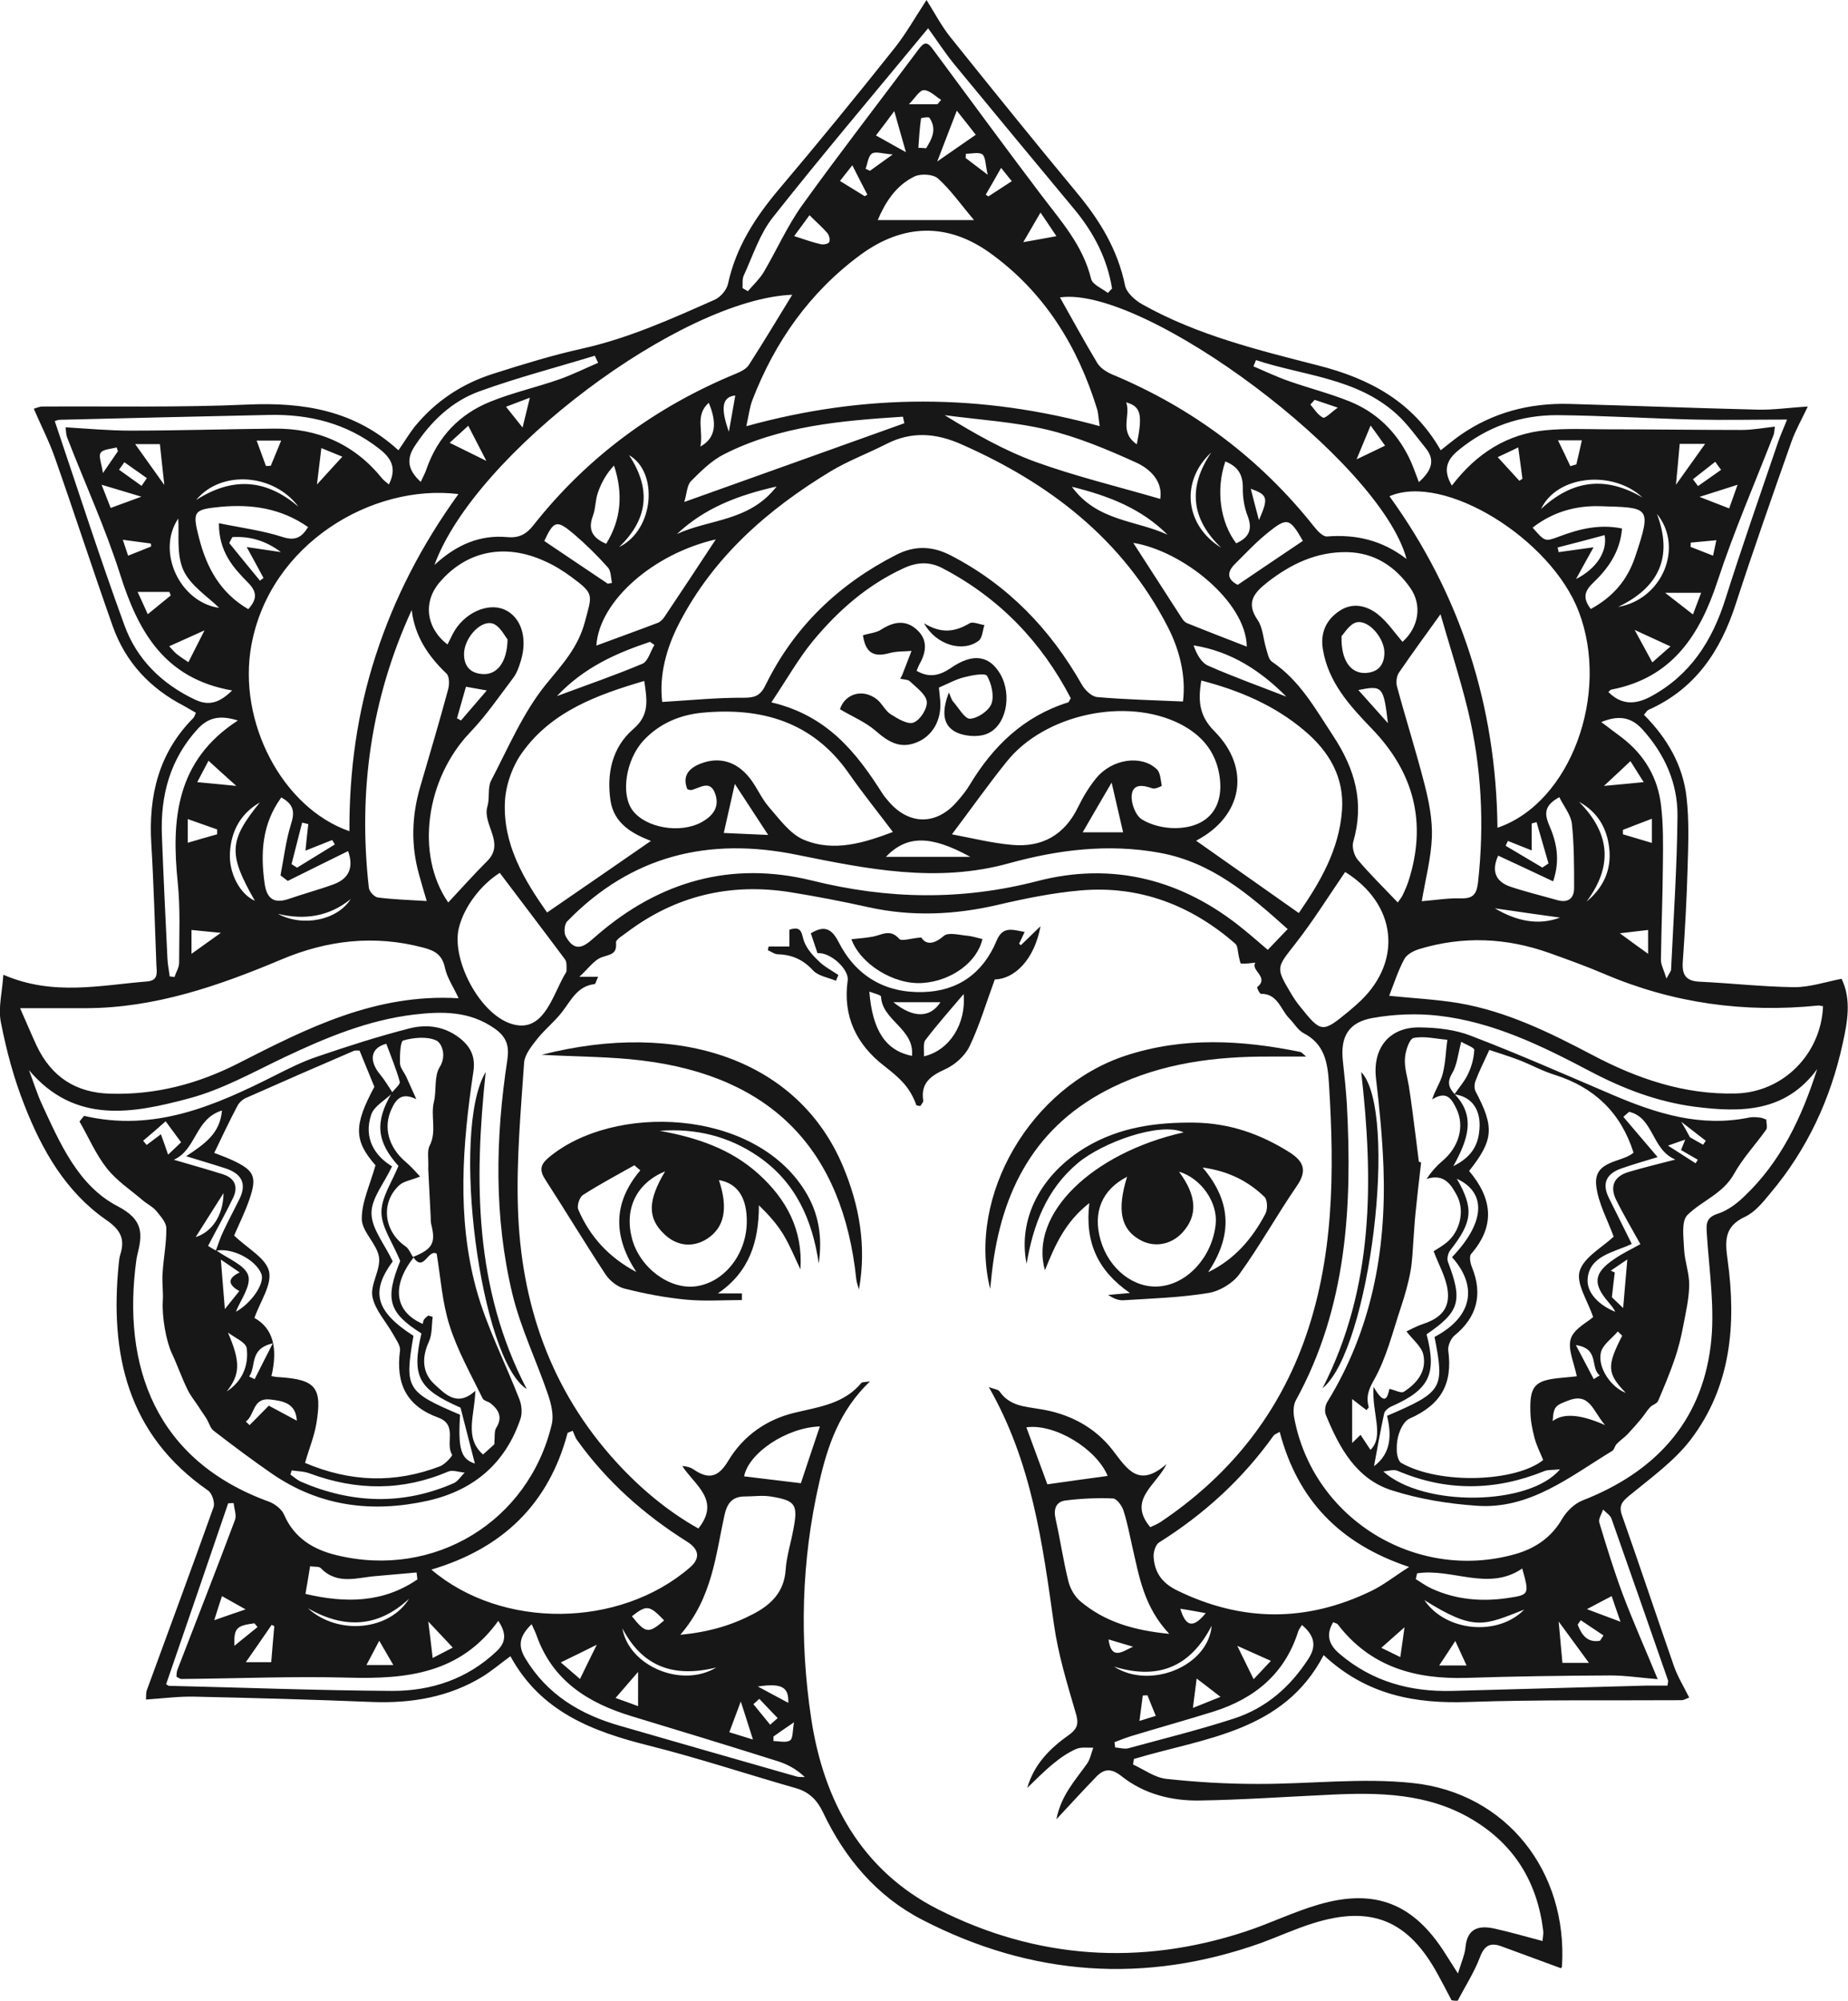 <?xml version="1.0" encoding="UTF-8"?>
<svg id="b" data-name="Layer 2" xmlns="http://www.w3.org/2000/svg" viewBox="0 0 836.7 905.5">
  <g id="c" data-name="Layer 1">
    <g>
      <path d="m1.6,441.2c22.5,9.7,43.8,4.7,65,3,5.2-.4,4.4-4.1,4.2-7.5-.7-18.3-1.2-36.6-2.3-54.9-1.3-21.6,3.3-41,19-56.8.5-.5.7-1.3,1.2-2.4-1.9-1.1-3.6-2.1-5.4-3.1-15.3-7.9-26.4-19.7-32.2-35.9-9-25.4-17.3-51-26.2-76.3-2.6-7.5-6.3-14.6-9.6-22.3,1.7-.5,2.7-1,3.6-1,31.1-.2,62.2.5,93.3-.9,25.3-1.1,48.4,2.6,68.2,20.7,2.6-3.7,4.7-7.3,7.2-10.5,9.5-11.7,21.6-19.7,35.9-24.2,13.2-4.2,26.5-8.3,40-11.3,21.1-4.7,40.6-13.5,60.2-22.2,2.6-1.2,5.3-4.4,5.9-7.1,3.6-16.7,12.4-30.2,23.2-43,17.7-20.9,35.1-42.2,52.2-63.7,5.1-6.4,9.2-13.7,14.5-21.8,3.8,6.1,6.8,11.8,10.7,16.7,19,23.7,38,47.2,57.4,70.6,10.4,12.5,18.5,25.8,21.8,42,.7,3.2,4.5,6.6,7.7,8.4,24.9,14,52.4,20.7,79.7,27.7,23.2,5.9,42.9,16.3,55.5,38.4,3.2-2.5,5.9-4.8,8.9-6.9,14.7-10.2,31.2-14.5,48.9-14.1,28.5.8,57,1.9,85.5,2.6,7.1.2,14.3-.9,22.9-1.4-2.9,6.1-5.6,10.8-7.4,15.9-8.6,24.4-17.2,48.8-25.2,73.4-6.9,21.4-18.4,38.6-39.6,48-.6.3-1,1.1-2,2.2,10.4,10.4,17.7,22.8,19.3,37.4,1.2,10.3.8,20.9.5,31.3-.4,14.4-1.2,28.7-2.2,43.1-.4,5.8,1.3,8.7,7.5,9,14.4.7,28.7,2.3,43,2.5,7.1,0,14.1-2.4,21.4-3.8,4.5,9.3,2.7,19.4.5,29.3-5.5,25.2-16.1,48-32.8,67.8-3.3,4-6.9,8.5-11.4,10.6-9.5,4.4-9.1,10.9-7.9,19.6,4,29,1.6,57.4-16.9,81.5-7.5,9.7-18,17.2-27.6,25.1-3.3,2.7-4.9,4.6-3.3,9,8,22.7,15.6,45.5,23.5,68.2,1.7,4.8,4.4,9.2,6.9,14.2-1.6.6-2.5,1.2-3.4,1.2-32.1.2-64.3-.3-96.4.8-24.3.9-46.3-3.1-65.7-21.2-18.2,34.9-54,37.4-85.9,47-.1.8-.3,1.6-.4,2.5,5,2.3,9.8,5.9,15,6.5,13.7,1.5,27.5,2.3,41.3,2.3,23.5.1,47.2-2.9,70.4-.4,42.5,4.5,70.2,40.2,67.5,83,0,.4-.5.9-.5.8-9-3.3-18-6.6-26.9-9.9-5.2-1.9-7.8-.3-9.8,5.1-2.6,6.8-6.7,13.1-10.1,19.7-.9-.1-1.8-.3-2.7-.4-2-3.8-4-7.7-6.1-11.5-13.3-24.6-30.1-31.7-56.7-23.3-8,2.5-15.6,6-23.5,8.9-52.6,18.7-103.9,15-153.3-10.5-20.6-10.6-35.1-27.8-45-48.7-2.7-5.6-6.3-9.2-12.3-10.9-22.1-6.3-44-13.6-66.3-19.2-25.6-6.4-49.1-15.2-62.9-40.5-4.5,3.3-8.3,6.5-12.4,9.1-15.5,9.5-32.5,12.3-50.4,11.6-26.7-1.1-53.3-1.8-80-2.4-7.2-.2-14.5.8-22.2,1.3.1-1.6,0-3,.3-4,10.1-27.7,20.4-55.3,30.3-83.1.7-2-.7-6.3-2.5-7.5-36.6-25.4-44.6-61.8-40.4-103,.1-1.3.3-2.6.7-3.9,2.2-7.1,0-11.2-6.6-15.7-18.2-12.7-28.9-31.5-36.8-51.7-4.8-12.1-8.2-24.8-10.7-37.6-1.3-6.5.6-13.6,1.1-21.3Zm392.3,184c-13.9,13.3-19.2,29.2-23,45.8-8.1,35.4-9,71.2-3.6,106.9,5.6,37.1,22.7,68.6,57.3,86.2,44.6,22.6,91.6,25.8,139.3,10.1,11.2-3.7,21.8-8.9,33.1-12.2,25.7-7.5,43.2-.4,57.5,22.4,1.5,2.4,3.1,4.9,5.6,8.8,1.6-5.3,3.1-8.5,3.4-11.8.8-8.8,6.2-10.1,13.3-8.5,7.1,1.6,14.1,3.6,21.6,5.6.1-1.7.5-3.2.3-4.7-2.7-21.9-13-38.9-32.1-50.3-20.1-12-42.3-12.3-64.7-11.2-19.6.9-39.2,2.3-58.8,2.6-12.7.2-25.1-2.9-35.3-11-4.4-3.5-7.8-3.6-11.5.3-5.7,5.9-11.3,12-18,19.2,2.1-10.9,8.6-17.7,13.9-25.2,1.4-2,1.9-4.8,2.8-7.2-2.6.1-5.5-.4-7.8.6-3.8,1.7-7.3,4.1-10.5,6.8-4.1,3.3-7.8,7.2-11.6,10.8,3.1-10.8,10.4-18,18.9-24,4.3-3.1,4.4-5.6,2.9-10.4-3.8-13-7.8-26.1-9.7-39.5-5.2-36.8-10-73.5-29.5-107.5,2.3.9,4.2,1,4.9,2,4.4,6.4,11.1,6.8,17.9,7.9,13.4,2,25.2,8.1,33.4,18.8,6.6,8.6,11.7,17.1,24.3,6.1-4.8,9.8-17.8,16.2-7.4,28.6,1.4-.7,3.1-1.3,4.6-2.3,30-20.1,52-46.7,64.6-80.7,14.1-38.2,14.2-77.8,11.7-117.8-.6-9.6-2-17.9-11.5-22.8-2.6-1.4-4.3-4.5-6.5-6.7-3.9-4-5.2-11.2-12.8-11.1-.6,0-1.9-2.8-1.7-3,5.7-4.6-3.2-7.6-.8-11.1-2.5.2-4.5.6-6.5.4-.4,0-.7-2.1-1-3.2-.5-2-.4-4.7-1.6-5.8-20-17.4-43.3-26.4-70-24.1-12.7,1.1-25.4,3.7-37.8,6.6-19.5,4.5-38.8,5.3-58.3,1-11.7-2.6-23.6-4.9-35.4-6.8-27.2-4.3-52,1.6-74,18.2-1.8,1.4-5,3.2-4.9,4.6.5,5.3-2.5,5.3-6.3,6.6-3.6,1.2-6.3,5.3-10.3,8.9h8.5c-.8,1.7-1.1,3.2-1.6,3.3-7.8.9-10.6,7.3-14.7,12.6-3.3,4.3-7.7,7.8-11.1,12-2.6,3.3-5.8,7.2-6.1,10.9-1.5,21.9-3.5,43.9-2.8,65.7,1.3,43.4,14.8,82.6,44.6,115.2,10.9,11.9,23.2,22.2,37.1,30,10.3-12.9-1.8-19.7-7.3-28.3,2.4.2,3.9.7,5.2,1.6,6.7,4.6,11.1,3.6,15.6-3.9,6.8-11.4,17.5-18.9,30.5-21.9,10.9-2.6,22-4,29.8-13.4.3-.4,1.4-.3,3.9-.7Zm-94-307.5c13.2-.8,25.1-2,37-1.9,5.4,0,7.6-1.3,9.9-6.1,12.9-26.2,33.1-45.4,59-58.6,8.4-4.3,16.4-4,24.7.3,25.9,13.4,45.1,33.4,59.4,58.6,1.4,2.4,4.4,5.3,6.9,5.5,12.6,1.1,25.2,1.4,38.8,2,1.4-11.1-1.3-23-7-34-20.4-39.5-53.4-64.8-93.3-82.4-11.5-5.1-22.5-6-33.9-.2-8.4,4.3-17.3,7.6-25.3,12.4-28.4,17.2-52.8,38.5-68.4,68.4-6,11.5-9.3,23.7-7.9,35.9Zm522.9,166.1c-14.4,19.7-34.5,19.8-55.5,17.1-16.8-2.2-32.3-8.1-47.3-16-21.8-11.5-44-22.4-68.8-25.2-9.7-1.1-19.9-.7-29.5,1-11.2,1.9-14.9,8.5-13.7,19.5.7,6.5,1.4,13,1.8,19.5,2.5,46.4,0,92.1-23.1,134.1-1.1,2-1.2,5.1-.8,7.5,8.3,45.9,55,74.8,100.1,62.1,9.1-2.6,16.4-7.5,21.3-16,2-3.4,5.6-6.9,9.2-8.3,32.3-12.6,53.6-34.9,58-69.8,2.1-16.5-.6-33.7-1.7-50.6-.3-4.8-.5-7.6,5-9.4,4.3-1.4,8.4-4.4,11.7-7.6,16.8-15.8,26.3-36,33.3-58Zm-809.7.5c1.9,5,3.5,10.2,5.7,15.1,8.3,17.9,16.5,37.2,34.4,46.5,12.1,6.3,11.3,12.8,8.9,22.4-.1.5-.2,1-.3,1.5-6.8,48.7,8.7,91.3,60.1,109.9,2.6,1,5.6,3.3,6.7,5.8,4.6,10.7,13.4,15.9,23.9,18.4,44.1,10.7,86.8-15.2,97.3-59.2,1-4.1-.2-9.1-1.6-13.3-5.2-15.3-12.4-30.1-16.2-45.7-8.4-35-7.7-70.6-2.3-106,.9-6.1-.2-10.2-5.5-14-11.4-8.2-24-8-36.8-6.5-20.8,2.5-39.8,10.4-58.6,19.3-14.1,6.7-28.1,14.6-43.1,18.6-25.4,6.8-51.8,12-72.7-12.9ZM497.9,192.9c-.6-3.8-.6-5.9-1.2-7.8-8.8-28.5-23.9-52.9-48.3-70.5-19.4-14-39.6-13.4-58.9.8-22.9,16.9-38.7,39.3-48.9,65.8-1.2,3.2-1.6,6.8-2.7,11.7,53.9-14.9,106.3-14.8,160.1,0Zm-148.6,125c25.4,6,38.5,22.8,50.2,41.2.8,1.3,1.9,2.5,2.9,3.7,9.2,10.7,21.6,10.8,30.9,0,2.1-2.4,4.1-4.8,5.7-7.5,10.6-17.6,24.5-31.1,44.6-37.4.4-.1.5-.8,1.2-1.9-13.2-25.4-32.3-45.4-58.2-58.9-5.8-3-11.4-2.7-17.3,0-16.6,7.6-29.9,19.3-41.3,33.1-6.5,7.9-11.6,17-18.7,27.6Zm-141.9-94.3c-38.8-4.7-85.2,22.4-93.6,68.5-6.3,34.4,13.9,73.5,44.4,84.1-.1-27.2,3.5-53.7,11.9-79.5,8.4-26,20.8-50,37.4-73Zm.2,228.1c-2.6-5.5-5.2-9.3-6.1-13.5-1.2-5.9-4.4-7.9-9.8-9.3-22.2-5.9-43.6-3.4-64.4,5.4-28.3,11.9-57.1,21.9-88.3,22-9.7,0-19.5,0-29.9,0,2.5,5.6,4.9,11.4,7.5,17,6.7,14.1,17.7,21.3,33.4,21.7,20.6.6,39.8-4.5,58-13.8,31-15.8,62-31.6,99.5-29.4Zm421.4-1c10.7,1.1,21.2,1.6,31.4,3.3,21.7,3.7,41.2,13.3,60.4,23.4,20.4,10.8,41.7,18.1,65.1,17.5,21.4-.5,38.6-17.8,39.5-39.5-.7,0-1.5-.4-2.2-.3-33.4,3.4-65.6-1-96.6-14.2-8.2-3.5-16.5-6.5-24.9-9.5-19.5-7-39.3-7.9-59.3-1.8-2.5.8-5.5,2.4-6.6,4.5-2.8,5.2-4.6,10.9-6.8,16.5Zm49.1-76.1c32.9-11.2,51-60.4,36.7-97.8-12.6-33-61-62.9-85.7-52.2,32.3,44.7,48.3,94.9,48.9,150.1Zm-418.9,273c-.7.3-1.5.6-2.2.9-8.6,32.4-29.6,52.4-61.7,61.9,31.9,27.1,85.1,26.6,117-.9,4.9-4.2,4.3-8.3-1.3-11.8-19.4-12.2-36.3-27.2-49.7-45.9-.9-1.2-1.3-2.8-2-4.2Zm320.1.5c-1.5.9-2.3,1.1-2.7,1.7-14,19.6-31.4,35.5-51.8,48.3-1.6,1-2.6,4.3-2.5,6.4.4,7,3.6,11.8,10.4,15.2,29.5,14.5,58.9,14.6,88.3.3,5.4-2.6,10.1-6.4,17-10.8-31.9-10.6-50.6-30.8-58.6-61.1ZM358.8,133.4c-50.3,1.9-143.7,71.7-162.1,122.3,10.2-9.4,20.8-13.7,33-12.6,5.4.5,8.7-1.4,11.9-5.5,24.5-31,55.4-53.6,91.9-68.6,2.1-.9,4.5-2.1,5.6-3.9,6.7-10.4,13.1-21.1,19.6-31.7Zm274.1,275c.7-1,1.5-2,2.1-3.1,1-2.1,2-4.3,2.7-6.5,8.5-26.4,2.5-49.3-16.7-69.1-10-10.4-19.7-21-22.1-36.1-1.1-7.2,1.5-13,7.4-17,6-4.1,12.4-2.6,17.5,1.4,4.3,3.4,7.5,8.2,11.2,12.5,7.3-6.5,9.1-16.6,3.4-24.6-6.8-9.6-16.1-15.7-28.3-16-14-.3-25.8,5.4-36.6,13.9-5.9,4.7-9.4,9.1-4.1,16.8,2.4,3.5,2.5,8.4,3.8,12.7.7,2.2,1.1,5.1,2.7,6.2,12.6,8.5,19.5,21.1,27.6,33.4,10.1,15.3,14.3,30.4,9.2,48.1-.7,2.4.4,6.2,2,8.1,5.5,6.5,11.7,12.6,18.2,19.4Zm3.9-155.5c-11.9-44.3-118.6-123.8-156.9-118.3,5.6,9.9,11,19.9,16.9,29.7,1.3,2.2,4.1,4,6.6,5.1,36.5,15.2,67.1,38.1,91.6,69,1.5,1.9,4,4.6,5.9,4.4,12.9-1,24.7,1.6,35.8,10.1Zm-433.8,155.5c5.8-6.2,11.5-12.6,17.5-18.6,8.5-8.3-2.3-16.6.2-24.9,1.1-3.7,0-8.3,1.6-11.5,7.8-14.9,14.5-30.9,25-43.8,7.3-8.9,14.4-16.5,17.5-28.1,3.3-12.4,4.4-12.6-6-20.3-3.8-2.8-7.8-5.3-12.1-7.2-18.1-8.3-35.5-4.7-47.7,9.6-7.5,8.8-6.2,20.5,3.6,28.1.8-1.6,1.6-3.2,2.4-4.8,4.8-9.3,15.7-14.4,23.4-11,7.5,3.3,10.6,12.8,7.4,23.2-.8,2.7-1.8,5.6-3.5,7.8-6.3,8.3-12.2,17-19.4,24.5-20.2,21.1-24.9,55.5-10,77Zm201.3-31.8c-7-9.3-13.8-17.7-20-26.6-16.4-23.5-39.8-30-66.6-27.4-10,1-19.2,4.9-26.3,12.5-8.1,8.7-10.5,24.5-4.9,31.8,6,7.8,21.3,10.5,31,5.3,5-2.7,8.4-6.7,6.4-12.7-2.3-6.9-7-2.8-11-1.9-.4,0-1-.2-1.7-.4-2.6-6.5,1.3-9.9,6.6-11.8,8-2.9,15.2-.6,20.6,5.5,3.8,4.2,5.9,9.9,9.6,14.2,4.8,5.5,9.7,12.4,16,15,13.7,5.7,27.4,1.3,40.4-3.6Zm26.6,1c9.1,1.7,18.2,4,27.4,4.8,13.5,1.2,23.7-4.5,29.8-17.1,2.3-4.7,5-9.2,8.3-13.2,7.1-8.6,20.3-10.6,27.3-4,1.7,1.6,1.8,4.9,2.3,7.5,0,.2-3.1,1.7-4.3,1.2-4.2-1.5-8.7-2.2-9.3,3-.4,3.6,1.7,9.2,4.5,11,4.3,2.7,10.3,4.1,15.5,4,15-.3,22.2-9.9,19.6-24.5-1.9-10.7-8.3-17.8-17.6-22.6-24.4-12.4-61.4-4.5-78.6,17-8.3,10.3-15.9,21.1-24.8,32.9Zm152,42.8c-17.5-15.7-34.3-30.1-57.7-34.4-23.3-4.3-46.2-1.4-68.3,4.7-32.8,9.1-64.3,2.6-96-3.8-40.1-8.2-75.1.3-104.1,30.1-1.3,1.3-1.6,5.2-.6,6.9,4.9,8.7,9.7,3.1,14.2-.7,28.3-24.4,60.8-33.6,97.1-24.7,34.2,8.5,67.6,9.2,102.1.3,34.1-8.9,65.8-.8,93.4,21.8,3.6,2.9,7.1,6,11,9.3,3-3.1,5.5-5.7,9-9.4Zm-288.2-39.8c-8.2-3.2-16.7-7.7-18.3-18.3-1.8-12.3.8-24.1,10.3-32.3,7.6-6.5,6.2-13.3,5-21.8-21.5,6.3-41.9,13.8-55.2,32.3-4.5,6.2-7.5,14.7-7.9,22.4-.9,19.4,8.7,35.3,19.1,50.1,16.2-11.1,31.5-21.7,47-32.4Zm293.3,32.7c9.6-13.9,18.3-28.6,19.6-46.5,1.1-15.1-5.9-26.8-17.1-36.2-13.5-11.4-29.3-18.1-46.6-22.6-1.6,9.6-.8,16.2,6,23,16.7,16.9,12.6,38.4-8,49.3-.4.2-.5.8-.2.3,15.2,10.7,30.2,21.3,46.3,32.6Zm-394.8-5.5c-1.4-4.7-2.5-8.4-3.5-12.1-3.7-13.2-3.3-26.3.5-39.4,4.3-14.7,8.7-29.5,12.7-44.3.6-2.2.6-5.8-.7-7.1-8.3-7.9-14.4-16.9-15.8-28.8-18.5,40.3-24.3,82.2-19.4,125.7.2,1.7,2.5,4.2,4.1,4.4,6.9.9,13.9,1.1,22.2,1.6Zm450.4.1c6.2-.5,12.1-1.5,18.1-1.3,5.5.1,6.9-2.2,7.5-7.3,2.9-26.3,1.6-52.3-4.6-77.9-3.6-14.8-8.4-29.4-12.4-43.4-6.7,9.3-12.9,17.8-18.8,26.4-1.1,1.6-1.4,4.4-.9,6.3,4,14.8,8.7,29.5,12.5,44.4,2,7.8,3.6,16,3.3,23.9-.4,9.5-2.9,18.9-4.6,29Zm-417.4-12.8c-8.5,5.4-16,15.2-18.4,24.7-3.9,15.1,11.1,42.9,27.2,44.3,11.5,1,15.3-13.4,20.5-22.7.4-.7,1-1.4,1-2.1,0-1.7.2-3.9-.7-5.1-9.6-12.9-19.4-25.7-29.5-39.1Zm382.8-.4c-7.6,11.1-14.5,22.2-22.5,32.4-8.6,11-9,10.7-2,22.5,1.2,2,2.5,4,4,5.8,9.7,12.2,10.2,12.2,22.3,2.2,1.8-1.5,3.6-3.1,5.3-4.7,19-18.3,16.1-43.8-7-58.2ZM176,219.4c3.9-7.6,1-12.2-4.3-16.3-14.7-11.5-31.6-15.7-49.9-15.3-31.6.7-63.2,1.4-94.8,2.2-.9,0-1.8.5-2.2.6,10.5,31.1,20.4,61.9,31.5,92.3,5.6,15.5,17,26.7,32.1,33.8,6.4,3,11.2,1.2,16.7-4.2-30.5-5.3-42.5-26.5-50.7-52.5-6.7-21.1-16-41.3-24-62-.5-1.3-.5-2.8-.7-4.6,10.1.6,19.7,1.5,29.3,1.5,21.7,0,43.4-.7,65.1-.9,19.7-.2,36.2,6.9,48.8,22.4.8,1,1.8,1.7,3.2,2.9Zm481.4.3c11.2-14.6,25.1-23.4,42.7-25,8.6-.8,17.2-.5,25.8-.4,20.9,0,41.8.3,62.7.3,4.8,0,9.6-.9,15-1.5-.3,2.1-.3,3.1-.7,4-8.5,21.9-17.9,43.5-25.2,65.7-8.1,24.7-20.6,44-48.1,49.3-.4,0-.8.6-1.4,1.1,5.9,5.9,12.1,5.8,19.1,2.1,18-9.7,27.9-25.2,33.9-44.2,7.5-23.7,15.7-47.1,23.7-70.6,1.1-3.3,2.6-6.5,4.2-10.6-14.8,0-28.3.3-41.9,0-20.7-.5-41.3-1.8-61.9-2-16.7-.1-31.9,5.1-45,15.9-5.1,4.2-7.2,8.7-3,15.9ZM420.2,12.8c-24,29.1-47.7,57-70.3,85.6-6,7.6-9.1,17.5-13.2,26.4-.7,1.6-.4,3.7-.5,5.6.8.5,1.6.9,2.4,1.4,2.4-2.8,5.2-5.4,7.1-8.5,5.9-10,10.7-20.9,17.4-30.3,17.2-23.9,35.3-47.2,52.9-70.8,2.5-3.3,3.9-3.3,6.3,0,16.3,22,32.5,44.1,49,65.9,9,11.9,19,22.9,22.7,38.1.6,2.6,4.9,4.3,7.6,6.4.6-.7,1.2-1.3,1.9-2-2.2-13.6-8.3-25.3-17.1-35.9-18.2-21.9-36.4-43.8-54.5-65.8-4.2-5.2-7.9-10.9-11.6-16Zm-112.1,727.1c13.2-1.3,23.4-4.4,33.1-9.5,8-4.2,13.8-9.9,14.5-19.8.4-6.2,2.4-12.3,3.5-18.4,2.2-11.3,1-13.1-10.3-14.9-3.8-.6-7.8,0-11.7,0-5.6,0-8,3-9.2,8.5-4,18.2-5.5,37.3-19.9,54Zm221.5-.2c-11.7-12.3-13.8-26.1-16.9-39.5-1.3-5.6-2.3-11.3-4.1-16.7-.7-2.1-3-5.2-4.6-5.3-7.2-.3-14.4,0-21.5.9-4.3.5-5.6,3.8-4.6,8.2,2.1,9.4,3.5,19,5.8,28.3.8,3.3,2.8,6.9,5.4,9.1,10.9,9.2,23.9,13.2,40.5,14.8Zm221.1,20.3c-7.7-.6-14.7-1.7-21.6-1.7-21.7.1-43.4.4-65.1,1.1-23.2.7-43.5-4.9-58.3-24.2-.4-.5-1.3-.6-2.1-1-3.5,5.9-1.8,10.4,3,14.4,14.7,12.5,32,17.2,50.9,16.7,29.3-.8,58.5-1.6,87.8-2.4,3.3,0,6.5,0,9.7,0,.1-1.4.4-2,.2-2.4-8.5-24.4-17-48.8-25.6-73.2-.6-1.6-2.5-2.7-3.8-4.1-.6,2-2.2,4.2-1.7,5.9,3.3,11,6.7,22,10.7,32.7,4.7,12.4,10.1,24.5,15.7,38.1Zm-644.9-79.7c-.8,0-1.7,0-2.5.1-9.3,27.3-18.7,54.6-28.1,81.9.5.2.9.7,1.4.7,33.7.8,67.4,2.1,101.1,2.3,17.7,0,33.9-5.4,47.2-18,4.3-4.1,4.4-8.1.7-13.7-17.2,23.9-41.5,26.4-67.6,25.7-25.3-.7-50.6.4-75.9.6-.6,0-1.3-.6-2.2-1,.1-1.1,0-2.2.4-3.1,8.7-22.6,17.6-45.2,26.1-67.9.8-2.1-.4-5-.6-7.6Zm419.5-454.4c1.3-7.8-4.3-13.6-11-16.6-13-5.9-26.4-11.5-40.1-14.8-15.2-3.6-31-4.5-46.5-6.6,13.6,8.4,27,16,41.3,21.2,18,6.5,36.7,11,56.3,16.7Zm-115.8-34.2c-.2-1-.5-2-.7-3.1-27.8,1.8-55.6,4.1-81,17-5.6,2.8-10.4,7.6-14.9,12.1-1.9,1.9-1.9,5.7-3.1,9.5,34.5-12.3,67.1-24,99.8-35.7Zm-85.3,52.4c-28.5,6.5-52.9,28-54.2,48.1,9.4-3.5,18.6-6.8,27.8-10.3,1.1-.4,2.2-1.5,2.9-2.5,7.8-11.6,15.5-23.3,23.4-35.3Zm-83.5,491c-5.4,5.3-6.4,9.5-2.9,15.4,9.9,16.5,25,25.5,42.9,30.6,26.6,7.7,53.2,15.3,79.8,22.9,1.2.4,2.6.2,3.9.3-3.7-3.5-7.7-5.7-12-7.1-22.2-7-44.4-13.8-66.6-20.5-19.7-6-35.7-16.1-42.9-36.6-.5-1.4-1.2-2.8-2.2-5Zm323.8-442.4c-.3-20.4-29.1-43.4-51.4-47,7.2,11.2,14.7,22.8,22.2,34.4.5.8,1.4,1.7,2.3,2,8.9,3.6,17.8,7,27,10.6ZM76.8,441.9c.7.1,1.5.2,2.2.3.7-2.2,2.1-4.3,2.1-6.5,0-12,.6-24.1-.6-36-3-28.9-.8-55.5,27.2-73.6-7.1-2.2-12.7-2-18,3.6-12.7,13.8-17.1,30.2-16.4,48.4.7,18.5,1.6,37.1,2.5,55.6.1,2.7.7,5.4,1,8.1Zm677.7,1c1.5-2.8,2.1-3.4,2.1-4.1,1.1-23.2,2.7-46.4,2.9-69.6.1-14.8-5.8-27.9-15.8-39-5.3-5.9-11.1-6.5-18.7-3.4,3.5,2.7,6.4,4.8,9.3,7,10.3,7.9,16.4,18.3,17.8,31.1,1,8.5.9,17.2.8,25.7-.1,14.6-.7,29.2-.9,43.8,0,2.3,1.3,4.5,2.5,8.5ZM139.4,238.5c-12.2-8.5-25.5-10.4-39.6-9.1-12.2,1.2-12.8,2-9.7,14,3.4,13.5,9.7,25,22.3,32.3,4.1-4.5,4-7.8,0-11.9-6.7-6.8-13.3-13.9-13.3-27,10.2,2.1,19.7,3.3,28.7,6.2,5.8,1.9,8.7.4,11.8-4.6Zm580.9,37.1c9.5-5.2,16.3-12.5,20-23.5,7.8-23.2,6.4-22.3-16-23-11.1-.3-21.4,2.7-30.4,9.7,5.7,6.5,5.6,6.4,12.1,4,9-3.4,18.2-5.7,28.4-3.6-.9,10.7-6.4,18.2-13.2,24.7-4.2,4-4.4,7.2-.9,11.8ZM127.3,361c-8.7,12-9.4,25.1-7.5,38.8,1,7.2,4.4,9.3,11.1,7,6.6-2.3,13.4-4.1,20-6.5,7.5-2.7,9.2-8.1,6.7-15.1-9.3,4.6-18.3,9-27.3,13.5-1.1-.8-2.2-1.7-3.3-2.5,1.5-7.7,2.4-15.6,4.7-23,1.7-5.3,1.7-9-4.4-12.3Zm551,26.3c-3.1,6.8-1.3,11.8,5.8,14.1,6.9,2.3,14,4,21,6,5,1.4,7.7-.9,7.6-5.8,0-9.6,0-19.2-1-28.7-.5-4.2-3.7-8-5.7-12.1-6.4,3.5-7,7-4.7,12.4,3.3,7.6,5.3,15.6,1.9,25.7-8.7-4.1-16.8-7.9-25-11.7Zm-88.8,348.1c-.7,1.2-1.4,2-1.7,2.9-6,19.1-19.6,30.4-38.2,36.3-12.5,3.9-25.1,7.4-37.6,11.2-2.5.8-5,1.8-7.4,2.7.1.8.2,1.6.3,2.4,1.9.1,4,.8,5.8.4,16.1-4.4,32.4-8.4,48.3-13.6,14.3-4.7,25.3-14.3,33.5-27.1,3.8-5.9,2.4-10.6-3-15.1ZM270.8,164.2c-.5-1.1-1-2.2-1.5-3.2-17.4,5.3-35.1,9.9-52.2,16.1-12.5,4.5-22,13.6-29.4,24.9-4,6.1-2.8,11,2.8,16.1,1.1-2.4,2.1-4.2,2.7-6.1,5.1-14.4,14.9-24.6,28.8-30.2,10.1-4.1,20.9-6.5,31.2-10.1,5.9-2.1,11.6-4.9,17.4-7.4Zm297.9-1.3c-.4,1-.8,1.9-1.2,2.9,5.4,2.3,10.6,4.8,16.1,6.7,9.1,3.2,18.6,5.6,27.5,9.2,12.1,4.9,21,13.6,26.8,25.3,1.7,3.4,2.9,7.1,4.5,11.2,5.6-5,7.7-9.8,3-15.5-4.3-5.3-8.2-10.9-13.2-15.4-18.1-16.3-42-17.2-63.5-24.3Zm-171.3-63.3h43.6c-6.1-7.2-10.6-13.7-16.3-18.8-2.2-2-7.9-2.3-10.7-.9-8.7,4.2-13.4,12.2-16.6,19.7Zm76.8,572.2c9.7-1.4,18.5-2.6,27.3-3.8-5-12.2-23.9-23.8-36.8-22,3.3,8.9,6.5,17.6,9.5,25.8Zm-103-26.2c-15.2.5-32.3,12.1-34.3,22.6,8.6,1,17.2,2.1,25.7,3.1,2.8-8.5,5.6-16.8,8.6-25.7Zm-182.2,69.3c-.1-1.1-.3-2.2-.4-3.2-6,.5-12,1.1-18.1,1.6-8.6.6-17.7,4.3-25.3-3.6-.8-.8-2.8-.5-4.8-.8-.7,4.2-1.3,8-2.1,12.5,18.3,4.3,35.2,4,50.6-6.5Zm452.6-2.8c-.2.9-.4,1.7-.6,2.6,2.3,1.4,4.6,3.1,7,4.2,11,5.1,22.6,6.1,34.4,4.4,10.1-1.5,10.1-1.6,6.8-13.4-15.3,10.5-31.7-.3-47.7,2.2Zm-81.2-447.4c10.4-7,19.9-13.5,29.5-19.9-6-10.4-7.1-10.8-16-3.6-5.2,4.2-9.9,9.2-14.7,14-4,3.9-3.4,7.2,1.2,9.5Zm47,23.3c-.3,10.9,4.1,16.7,10.6,16.6,5.6-.2,8.6-3.2,8.8-8.8.3-6.6-7-15.5-12.7-14.1-3.2.8-5.6,5.2-6.8,6.3Zm-377.6,1.4c-1.2-1.4-3.5-6.2-6.8-7.2-5.7-1.6-13,7-12.9,13.9,0,5.6,3,8.7,8.6,9,6.2.3,10.9-5.1,11.1-15.7Zm325-80.6c-4.4,12.8-2.4,27.5,4.9,37.1,5.6-2.5,7.6-6.1,5.2-12.3-1.6-4.1-2.3-8.7-2.2-13,0-5.8-2.2-9.4-7.8-11.7Zm-280.4,37.4c6.9-11.1,7.8-22.8,3.6-35.5-3.5,3.7-5.8,7.9-7.3,12.3-1.2,3.4-1,7.2-2.3,10.6-2.3,6.2-.1,9.9,6,12.5Zm-27.9-1.3c9.6,6.5,19.2,12.9,28.7,19.3.6-.1,1.3-.3,1.9-.4-.6-2.4-.4-5.4-1.9-7-4.8-5.4-10-10.5-15.5-15.2-7.7-6.5-9-5.9-13.3,3.3Zm335.9,70.4c-11.5-11.6-24.9-20.5-42-23.2,1.4,4,3.5,7.8,6.6,9.2,11.6,5.1,23.6,9.4,35.4,14Zm-330.1-.3c14-5.2,26.5-9.5,38.6-14.6,2.5-1.1,3.6-5.6,5.4-8.5l-2-1.4c-15.2,5.1-29.7,11.4-42.1,24.5Zm54.2-73.3c14.6-6.8,32.8-5.6,45.1-21.5-17.8,4-32.8,9.9-45.1,21.5Zm178.8-21.4c11.4,15.7,29.1,15.1,43.3,21.7-11.7-11.7-26.3-17.5-43.3-21.7Zm-137.5,157.6c-6-9.2-10.7-16.4-15.1-23.1-1.8,7.8-3.3,14.8-5,22.2,5.2.2,11.5.5,20.1.9Zm91.5,9.9c-18-9.9-28.8-9.8-38.2,0h38.2Zm69.2-11.1c-1.7-7.5-3.3-14.4-5.2-22.5-4.5,7.6-8.6,14.8-13.1,22.5h18.3ZM127.2,249.9c-6.8-5.2-14.2-7.3-22-6.8-.5.9-1,1.8-1.4,2.7,4.6,5.7,9.3,11.4,13.9,17,.5-.4,1.1-.8,1.6-1.2-2.2-4.1-4.4-8.2-7.6-14,6.6,1,11.1,1.6,15.6,2.3Zm586.5,12.1c9-4.6,14.2-12.3,12.8-19.8-7.1,1.9-14.2,3.8-21.3,5.6.2.7.4,1.4.5,2.1,4.6-.6,9.1-1.3,15.8-2.2-3.3,6-5.5,9.8-7.9,14.3ZM424.2,73.2c6.7-4.6,11.7-8.2,17.6-12.2-2.6-3.3-5.4-6.9-8.6-10.9-3.1,8.1-5.7,14.7-8.9,23.1ZM139.6,373c-.9-.2-1.8-.5-2.8-.7-1.6,6.3-3.2,12.5-4.8,18.8.8.5,1.7,1.1,2.5,1.6,5.7-3.5,11.4-7,17.1-10.5-.4-.7-.8-1.3-1.2-2-3.6,1.4-7.2,2.9-12.1,4.8.5-5.2.9-8.7,1.3-12.1Zm558.8,19.6l2.7-1.8c-1.8-6.2-3.6-12.4-5.4-18.7-.7.2-1.5.4-2.2.6v12.2c-4.2-1.7-7.5-3-10.8-4.3-.3.7-.7,1.5-1,2.2,5.6,3.3,11.1,6.6,16.7,9.9ZM99.2,275.1c-5-5-13-10-16.2-17.1-3.2-7.2-1.8-16.4-2.3-23.3-10,14.8.6,37.8,18.4,40.4Zm453.7-27.2c-13.6-13-15.2-27.3-4.5-43.1-14.1,13-11.9,33,4.5,43.1Zm197.3-15.3c7.4,19.6.8,33.3-17.6,42.1,20-3.4,29.9-27,17.6-42.1Zm-245.8,521.7c16.3,10.5,42.6-.1,44.2-18.5-9.9,19.2-24.8,24.5-44.2,18.5Zm239.3-529.1c-13.6-12.7-38.8-10.1-46,5.2,14.6-13.6,29.7-14.8,46-5.2ZM117.8,363.1c-8.8,5-13.2,13-13.7,23-.5,9.3,4.7,18.7,11.3,21.6-12.2-21.3-11.8-27.2,2.4-44.7Zm17.3-133.8c-11.1-14.9-34.9-16.8-46.3-3,17.2-11,32.2-9,46.3,3Zm583.2,178.8c7.6-6.3,11.4-14.3,10.3-24.2-1-9-5.2-16.4-13.7-21,14.1,14.2,15.5,29,3.4,45.2Zm-73.4,316.1c9.6,14.3,33.3,16.5,45.2,4.3-18.2,7.1-22.4,10-45.2-4.3Zm74.5,28.4c-4.8-6.6-8.7-11.9-13.7-18.7.7,7.5,1.2,12.9,1.7,18.7h12Zm-534.2-29c-14.2,13.2-29.5,13.6-45.8,4.3,13.7,12.4,36.9,10.1,45.8-4.3Zm-61,12.4c-.4-.2-.8-.4-1.2-.6-3.7,5.4-7.5,10.9-11.7,16.9h11.5c.5-5.9.9-11.1,1.4-16.4ZM359.7,106.9c4.9,1.6,8.3,2.8,11.8,3.6,1.2.3,3.4,0,3.9-.9.6-.9,0-3.1-.7-4-2.3-2.7-5-5-8.2-8.2-2.3,3.1-4.4,6.1-6.9,9.4Zm-77.9,630.1c2.8,16.8,26.6,27.3,42.5,17.7-19.5,4.8-33.5-.5-42.5-17.7Zm-1.5-489.4c16.1-7.9,17.8-34.1,4.5-41.6,10.4,15.7,8.3,29.3-4.5,41.6Zm478.5-28.2c5.1-7.2,9-12.6,13.2-18.5h-11.5c-.5,5.9-1,11.1-1.7,18.5Zm-287.7-123.2c-3.2,5.5-5.5,9.4-7.8,13.4,4.7-.8,9.4-1.7,15-2.7-2.1-3.2-4-6-7.2-10.7Zm-60.9-27.2c-1.6-5.7-3.3-11.5-5.3-18.7-3.1,4.2-5.7,7.6-8.3,11,5.2,2.9,9.4,5.3,13.6,7.6ZM72.4,201h-11.2c4.4,6.2,8.2,11.5,13.2,18.5-.8-7.5-1.4-12.5-2-18.5Zm244.7,1.1c6.8-3.7,7.8-10.3,3.8-19.8-6.4,5.7-2.3,12.6-3.8,19.8Zm197.6-1c2.7-13.5,1.9-17.1-4.8-19,2.2,6.1-3.5,13.2,4.8,19Zm-429.4,98.6c2.4-4.8,4.5-8.9,7.3-14.4-6.3,2.8-10.9,4.9-16,7.2,1.4,1.5,2.4,2.7,3.5,3.6,1.4,1.1,2.9,2.1,5.2,3.6Zm215.4,433.7c-6.7-7-7.9-7.1-14.6-1.9,6.2,7.8,7.5,8,14.6,1.9Zm443.5-379.4c-2.2-3.5-4-6.3-6-9.5-4.1,3.9-7.4,6.9-12,11.2,6.8-.6,11.8-1.1,18-1.7Zm-129.2-41.7c4.6,5.1,8.3,9.3,13.4,15-2-16.6-2.4-17.2-13.4-15Zm-456.2,94.6c-9.8,8-21,9.6-33,6.7,11.4,6.1,26.9,2.9,33-6.7Zm589-36.3c-5.3,2-9.1,3.5-13,5,0,.7,0,1.3,0,2,4.1,1.2,8.3,2.5,13.1,3.9v-10.9Zm18.7-92.5c1.4-3.7,2.5-6.7,3.7-9.8h-16.3c5.3,4.1,8.5,6.6,12.6,9.8ZM85.1,381.4c4.7-1.4,9-2.6,13.2-3.8,0-.7,0-1.4,0-2.2-4.3-1.5-8.5-3-13.3-4.7v10.7Zm9.3-37.1c-1.9,3.6-3.4,6.4-5.1,9.7,6.1.6,11,1,17.7,1.7-4.7-4.2-8.1-7.3-12.5-11.3Zm184.3,424.2c3.7,1.3,6.7,2.4,10.2,3.7v-15.5c-4.2,4.9-6.8,7.9-10.2,11.8ZM62.3,267.9c1.8,3.9,3.1,6.7,4.6,10.1,4-3.3,7.2-5.9,10.4-8.5-.2-.5-.4-1.1-.6-1.6h-14.5Zm477.8,505.1c5-2,7.8-3.1,12.5-5-4.4-3.4-7.6-5.9-10.8-8.3-.5,3.8-1,7.6-1.7,13.3Zm80.5-580.5c-2.3,5.5-4,9.6-6.4,15.4,5.7-2.7,9.6-4.6,12.9-6.2-2.2-3.1-4.1-5.8-6.6-9.2Zm-409.6,118.2c-1.5,5.3-2.8,9.9-4.1,14.4.6.3,1.2.6,1.8,1,3.6-4.2,7.2-8.4,11.7-13.6-4.1-.7-6.3-1.1-9.5-1.7Zm-67.6-91.3c4.7-5.2,7.8-8.5,11.6-12.7-3.6-1.5-6.4-2.6-9.5-3.9-.7,5.6-1.2,9.9-2,16.5Zm60.2-19c6.6,3.3,10.8,5.3,16.6,8.2-3.2-6.1-5.3-10.4-8.2-15.9-2.8,2.6-5,4.6-8.4,7.7Zm552.8,92.2c-5.4-2.5-10-4.6-16.3-7.5,3.2,5.8,5.4,10,8,14.7,3-2.6,5.4-4.8,8.2-7.2ZM415.8,66.9c1.2,0,2.4.1,3.5.2,2.7-4.3,5-8.7,1.5-13.8-.4-.5-3.7,0-3.8.3-.6,4.4-.9,8.8-1.2,13.3ZM46,219.4c1.8,4.7,3.1,7.9,4.1,10.5,5.4-2,10.1-3.7,13.9-5.1-4.5-1.4-10.3-3.1-18-5.4Zm723.5,5.5c3.4,1.3,8.2,3.2,13.4,5.2,1.2-3.3,2.4-6.7,3.8-10.7-7.1,2.3-12.9,4.1-17.3,5.5Zm-194.1,526.8c-5.6-2.5-9.6-4.3-15.2-6.8,2.9,5.9,4.9,10.1,7.4,15.1,2.7-2.9,4.9-5.2,7.8-8.3Zm130.9-336.4c-9.4-1.3-19.3-2.7-29.5-4.2,9.8,5.8,19.7,7.9,29.5,4.2Zm-365.4,372c-2.1-6.7-3.9-12.2-5.5-17.2-1.7,4.5-3.3,8.9-5.2,13.9,3.2,1,6.5,2,10.7,3.3Zm392.8-53.3c-1.6-4.5-2.7-7.8-4-11.6-3.9,2-7.2,3.8-11.2,5.9,5.1,1.9,9.3,3.5,15.2,5.7Zm-471.1,25.9c2.5-5.2,4.6-9.4,7.6-15.5-5.9,2.9-10,5-16.3,8,3.4,2.9,5.8,5,8.7,7.5Zm401.4-6.1c-1.9-4.2-3.5-7.6-5.1-11.1-2.1,3.3-4.3,6.5-7.3,11.1h12.4Zm-470.1-19.9c.8,6.6,1.4,11,2,16.5,3.5-1.8,6.2-3.2,9.1-4.7-3.7-4-6.7-7.1-11.1-11.8Zm-15.8,19.7c-2.4-4.1-4.4-7.5-6.4-11-1.7,3.3-3.5,6.6-5.8,11h12.2Zm-91.4-321.9c4.8-3.4,8.8-6.3,13.3-9.5-4.8-.5-8.8-.8-13.3-1.3v10.8Zm659.5,0v-10.8c-4.5.5-8.4,1-12.8,1.5,4.2,3.1,7.9,5.8,12.8,9.3Zm-58.3-214.1c.5-.3.9-.6,1.4-.9-.6-4.4-1.2-8.9-1.9-14.2-3.4,1.6-6,2.9-9.3,4.4,3.7,4,6.7,7.3,9.7,10.6Zm-571.7-18.2c1.6,4.4,2.9,8,4.2,11.5.7,0,1.5,0,2.2-.1,1.5-3.6,2.9-7.1,4.7-11.4h-11.1Zm275.3-110.6c.4-.2.8-.5,1.2-.7-2.1-4-4.1-8-6.8-13.3-2.4,3.1-4,5-5.6,7.1,4.4,2.7,7.8,4.8,11.2,6.9ZM111.2,728.4c-4.3-2.4-7.2-4-10.7-6-1.2,3.6-2.2,6.7-3.5,10.9,5.4-1.9,9.2-3.2,14.2-4.9ZM705.4,199.3c2.4,4.9,4,8.3,5.6,11.7.9-.3,1.8-.6,2.7-.8.8-3.4,1.6-6.8,2.5-10.9h-10.8Zm-80,546.5c2.7,1.3,5.4,2.6,8.6,4.2.8-5.5,1.4-9.7,1.9-13.5-3.3,2.9-6.5,5.8-10.5,9.3ZM229.1,184.1c2.3,2.9,4.2,5.2,7.5,9.4,1.3-5.4,2.1-8.5,3.3-13.5-5.2,2-8,3-10.8,4.1ZM424.4,47.2c.6-.7,1.2-1.3,1.7-2-2.6-1.6-5.2-4.4-7.8-4.4-2,0-4,3.6-6.8,6.4h12.9Zm28.9,28.7c-2.8,5-4.9,8.6-7,12.2.4.3.8.5,1.2.8,3.4-2.2,6.7-4.4,10.6-6.9-1.5-1.9-2.9-3.5-4.9-6.1Zm325.9,136.7c-.9-1.2-1.8-2.4-2.6-3.6-3.4,2.6-6.7,5.3-10.1,7.9l2.3,3.1c3.5-2.5,7-4.9,10.5-7.4Zm-63.5,520.7c-.5.7-.9,1.3-1.4,2,1.8,4.6,4.3,8.3,10.1,7.3.5-.8,1.1-1.6,1.6-2.4-3.4-2.3-6.9-4.6-10.3-6.9Zm-599.1,3.1c-.5-.6-1-1.2-1.4-1.7-8.2,1.1-9.3,2.1-9.1,10.2,4.1-3.3,7.3-5.9,10.5-8.5Zm453.4-501c4.4-10.1,4-11.4-3.7-14.2,1.3,5.2,2.5,9.7,3.7,14.2Zm-213.1,535.3c.3-7.2-3-9-13.8-7.4,5,2.7,9.3,5,13.8,7.4ZM437.3,69.6c0,.6,0,1.3-.1,1.9,2.7,2,5.3,4.1,10,7.6-1.1-4.6-.9-8-2.4-9.2-1.6-1.2-4.9-.3-7.4-.3ZM64.1,219.9c.8-1.2,1.6-2.3,2.4-3.5l-10.2-7.2c-.8,1.1-1.6,2.3-2.4,3.4l10.2,7.3Zm268.8-40.9c-5.9.6-6.8,5.5-2.9,16.4,1.1-6,2-11.2,2.9-16.4Zm213,551.1c-4.9-.9-8.2-1.5-11.5-2,2.2,7.3,5.3,9.7,11.5,2Zm-197.2,50.5c1.1-1,2.3-2,3.4-3-2.8-2.9-5.6-5.8-8.3-8.7-.9.8-1.8,1.6-2.7,2.4,2.5,3.1,5.1,6.2,7.6,9.3ZM53.4,204.2c-.2-.6-.4-1.2-.6-1.7-2.5.7-6.1.8-7.2,2.4-1.1,1.6.4,4.9,1,9.2,3.2-4.7,5-7.3,6.8-9.9Zm448.5,537.8c1.3,9.8,6.5,5.3,11.1,3.3-3.7-1.1-7.4-2.2-11.1-3.3Zm263.6-496.4c0,.6,0,1.3-.1,1.9,3.1,1.2,6.2,2.4,10.2,4,.5-2.3.9-4.2,1.5-7-4.7.4-8.2.8-11.7,1.1Zm-697.1,1.7c0-.4,0-.9-.1-1.3-3.9-.5-7.7-1-12.7-1.7,1,3,1.6,4.9,2.4,7.2,4.1-1.6,7.3-2.9,10.5-4.2Zm451,520c-.7,0-1.4,0-2,.1-.4,3.4-.9,6.8-1.5,11.5,3.1-1,5.1-1.6,7.4-2.3-1.5-3.7-2.7-6.5-3.8-9.4Zm-169.2,18.7c0,.7,0,1.3,0,2,2.5,0,5.7.9,7.5-.3,1.4-.9,1.1-4.4,1.8-8.2-4.4,3-6.9,4.7-9.4,6.5Zm41.7-709.6c.7.3,1.4.6,2,.9,2.8-2,5.5-4,10.3-7.4-4.6-.3-7.7-1.5-9.4-.4-1.7,1.1-2,4.5-2.9,6.9Zm203.3,104.6c-.6.7-1.3,1.4-1.9,2.1,1.8,2.1,3.4,4.8,5.7,5.9,1,.5,3.6-2.3,6.7-4.5-4.7-1.6-7.6-2.6-10.4-3.5Z" fill="#181717"/>
      <path d="m370.7,571.9c-2.9-19.9-10.5-36.9-27.4-48.5-13.4-9.2-28.3-12.8-44.6-11.6,16.6,3,32.1,8.1,44.8,19.6,12.6,11.4,20.1,25.3,18.9,43.1-2.5-5.2-4.7-10.7-7.7-15.7-2.9-4.8-6.7-9-11.1-13.3,0,16.4-4.3,30.2-18.6,39.9h10.9c0,1,0,2,0,3-8.5,0-17,.6-25.4-.2-9.4-.9-18.7-2.7-27.8-5-3.2-.8-6.7-3.6-8.6-6.5-9.3-14.1-18-28.6-27.2-42.8-2.6-4-2.5-6.6,1.4-9.9,29.3-24.7,92.8-22.5,116.1,14.9,6.4,10.2,8,21.1,6.3,32.8Zm-69.7-41.7c-12.7,5.3-18.4,16.7-14.9,30.2,3.4,13.2,16.8,23.3,28.8,21.8,12.7-1.6,22.8-14.1,23.2-28.5.3-11.4-4-18.1-12.6-19.6,4.3,12.9,2.5,21.5-5.4,26.6-6.4,4.1-13.7,3.3-19.3-2.1-7.7-7.3-7.6-15.1.3-28.4Zm-11.1-.5l-2.7-2.3c-7.8,4.4-15.7,8.6-23.2,13.4-1.6,1-2.9,4.9-2.2,6.6,5.3,12.4,14,21.8,26.3,28.3-10.3-15.8-10.9-31,1.8-46Z" fill="#181717"/>
      <path d="m464.8,572c-4.1-20.4,6.5-40.6,26.9-52.8,15.1-9,31.6-11.3,49-11.1,15.9.2,29.9,5.1,43.1,13.4,6.4,4.1,8.2,8.2,3.4,15.2-9,13.1-16.7,27-26,39.9-3,4.2-9,7.8-14.1,8.6-12.7,2.1-25.8,2.5-38.7,3.3-2.2.1-4.5-1-6.7-2.4,2.8-.3,5.6-.5,9.9-.9-14.5-10-20.5-22.8-18.4-40.7-10.9,8.5-15.5,19-20.1,30.4-7.2-25.4,21.2-53,62.8-62.4-10.8-4.9-36.8,4.6-47.9,13.9-14.2,11.9-20.2,27.9-23.2,45.6Zm45.5-39.4c-11.5,5.9-15.6,16.2-12,28.7,3.8,13.1,15.1,22,26.8,20.9,12.7-1.2,23.7-13.4,25.3-28,1.1-9.9-6.5-20.9-16.6-23.9,8.1,10.9,8.6,19.8,1.6,27.5-5.1,5.6-12.8,7-19.2,3.4-8.7-4.8-10.6-13.4-5.9-28.6Zm36.7,43.2c12-5.8,20-15.2,25.9-26.4,1.1-2,1-6.3-.4-7.7-7.3-7-16-11.6-28-13.3,13.7,16.1,13.1,31.5,2.5,47.4Z" fill="#181717"/>
      <path d="m370.2,431.6c-1.1-3.2-2-6-3.1-9.2,5.7-3.4,9.2-2.7,12.6,4,7.8,15.3,21,23.1,38.2,22.6,15.9-.4,27.2-8.6,33.3-23.2,2.8-6.8,7.2-5,12.7-4-1,2.2-1.7,3.7-2.5,5.3.3.2.5.5.8.7,3-2.9,5.9-5.7,8.9-8.6-2.8,15.3-11.9,23.9-20.7,24.1-3.9,10.6-6.9,20.8-11.4,30.2-2.1,4.4-6.7,8.5-11.2,10.5-6.6,3-11,6.3-9.8,14.1.1.8-.9,1.7-1.3,2.5-.8-.2-1.7-.2-1.8-.4-2.9-7.9-6.9-11.8-14.5-17.7-12.6-9.7-18.9-22.5-16.6-38.8.7-4.9-7.8-12.9-13.8-12.3Zm42.7,46.3c1.3-12.2-13.5-16-14-26.8,0-.8-3.2-1.5-5.3-2.3,1.4,17.6,7.4,26.7,19.3,29.1Zm23.4-28c-6,7.1-11.9,13.7-17.3,20.8-1.2,1.6-.5,4.7-.7,7.4,11.7-2.7,19.2-14.8,18-28.2Zm-31.8,3.7c9.1,7.4,16.7,7.1,21.3,0h-21.3Z" fill="#181717"/>
      <path d="m448.3,583.3c-10.5-42.3,18.6-91.5,61.3-105.5,26.1-8.6,52.6-7.1,79.1-1.7.6.1,1.1.8,2.7,2.1-6.3,0-11.4,0-16.5,0-24.6-.1-48.6,2.9-71,13.8-35,17-50.6,46.7-54.8,83.9-.3,2.5-.5,5-.8,7.5Z" fill="#181717"/>
      <path d="m245.2,477.4c62.6-16,116.2,2.4,136.4,50.3,7.5,17.8,10.8,36.3,7.3,55.9-.4-1.5-1-3-1.2-4.5-6.1-58.7-38.3-91.9-96.9-99.1-14.4-1.8-29.1-1.7-45.6-2.6Z" fill="#181717"/>
      <path d="m385.4,425.1c3.6-.4,6.8-.6,9.9-1.2,4-.8,7.8-3.6,11.8,1,1.1,1.3,5.5-.3,10-.6,2,3.1,5.3,3.5,10.2-.7,2.1-1.8,7-.4,10.6-.1,2.3.2,4.6,1,6.9,1.5-2.3,10.4-14,19-27.1,19.9-13.2.9-28.3-8.8-32.2-19.8Z" fill="#181717"/>
      <path d="m347.9,428.4h9.5v-7.6c5.9-2,5.4,1.9,6.7,5.4,1.3,3.4,4.1,6.5,6.9,9.1,2.5,2.4,5.7,4,8.6,6-.4.9-.8,1.7-1.1,2.6-3.5-1.5-8-2.1-10.4-4.7-4.5-4.9-9.5-7.1-15.9-7.3-1.5,0-3-1.2-4.5-1.8,0-.6.2-1.1.3-1.7Z" fill="#181717"/>
      <path d="m799.7,506.5c0,1.7.6,3.7,0,4.7-4.8,6.8-10.6,12.9-14.6,20.1-5,9-14.5,12.1-21.1,18.6-2.9,2.9-1.7,10.3-1.5,15.7.3,5.4,2.4,10.7,2.3,16.1-.1,6.3-1.6,12.6-2.8,18.9-.9,4.8-2.1,9.6-3.7,14.3-2.2,6.5-4.9,12.9-7.6,19.2-.5,1.2-2.6,1.7-3.6,2.8-1.5,1.6-2.6,3.5-4,5.2-2,2.4-4.1,4.8-6.2,7-1.5,1.6-3.4,2.8-4.9,4.4-.9.9-1.1,2.6-2.1,3.2-19.1,11.6-37.2,26.5-61.3,24.8-12.9-.9-25.9-3-38.2-6.9-16.3-5.1-24-19.3-30.1-34.2-.7-1.6-.3-4.3.6-5.8,20-32.5,26.8-68.3,25.5-105.9-.5-13.6-1.8-27.1-3.4-40.6-1.6-13.7,6-23.4,20-23.1,7.7.1,15.9,1,23,3.8,21.7,8.3,43,17.7,64.3,26.8,19.7,8.4,39.7,14.7,61.6,10.2,1.5-.3,3.1-.2,4.7,0,1,0,1.9.5,3.1.9Zm-141.2-11.2c2.1-3.1,4.7-6,6.2-9.3,1.6-3.3,2.6-7.1,2.8-10.8,0-1.1-3.6-2.3-5.9-3.7-1.5,5.6-1.9,10.6-4.2,14.4-2.4,4.1-1.3,6.5,1.2,9.3,9.7,10.1,6,20.7-.6,32.6,8.3-4.1,11.2-9.5,11.8-16.3.9-9.3-3.5-15.2-11.3-16.2Zm6.6,34.6c10.6,12.5,12,24.9,1,37.6-1,1.1-.4,4.3.4,6.2,4.9,12.1,2.2,22.5-7.9,30.7-1.7,1.4-3.1,4.6-2.9,6.7,2.1,15.3-3.3,24.7-17.6,31-2,.9-3.6,3.7-4.4,5.9-1,2.6-1.4,5.6-1.3,8.4,0,1.9.7,4.9,2,5.7,17.6,10,51.9,8.6,64.3-1.3-1.3-3.2-3-6.5-3.9-9.9-1-3.8-1.8-7.7-1.9-11.6-.4-12.1,1.9-14.6,14-15.7,2.5-.2,5-.5,7-.7-1.2-6.1-4.2-12.3-2.7-17,1.4-4.5,7.6-7.5,10.1-9.8-2.4-7.3-7.8-15.1-6.1-20.8,1.9-6.3,10.2-10.7,15.4-15.6-2.7-7.5-7-15.1-7.9-23.1-1.3-11.6,11.6-10.3,16.9-14.9-5.8-18.3-17.9-29.6-35.6-35.2-5.5-1.7-10.6-4.5-15.9-6.6-4.7-1.8-9.6-3.3-13.8-4.7-2.5,5.5-4.6,9.6-6.2,13.9-.6,1.4-.7,3.6,0,4.9,8.5,16.1,8.2,21.9-2.9,35.9Zm-21.7-3.6c-1,8.7-1.8,15.7-2.5,22.6-.4,3.8-.6,7.7-.9,11.5-.4,5.1-.5,10.2-1.4,15.1-1,5.5-2.6,11-4.4,16.4-3.7,11.1-6.5,22.8-12.2,32.8-2.6,4.6-3.5,7.7-2.3,12.2,0,.3-.6.7-1,1.3-1.5-1.1-2.9-2.2-6.5-5v19.9c1.3-1.2,2.5-2.5,3.8-3.7,1.5,2.3,3,4.5,4.5,6.8,6.4-6.2.5-16.8,1.4-28.5,5.6,9.7,6.4,3.8,7.2.9,2.6.6,5.3,2.1,6.5,1.3,6-3.8,10.5-9.4,8.8-16.9-.9-3.7-4.8-6.7-7.6-10.4,1.3-.6,4.3-2.3,7.6-3.4,8.1-2.7,12.2-7.2,11-15.5-.8-5.8-4-11.2-6.3-17.4,1.4-.9,3.7-2.2,5.7-3.8,6.2-4.9,8.5-14.4,4.9-21.3-2.7-5.1-5.9-10.2-13.8-7.6,2.1-3.2,4.4-5.8,7-8,7.6-6.3,10.4-15.8,6.5-23.8-2.1-4.3-4.3-8.4-11-4.2,1.5-4.6,3.9-7.9,4.8-11.6,1.3-5,1.4-10.3,2.1-15.4-5.1-.4-10.4-1.8-15.3-.8-1.9.4-3.7,5.9-3.9,9.2-.3,4.2,1.1,8.4,1.8,12.7.6,3.8,1.1,7.5,1.6,11.3,1,7.4,1.9,14.8,2.9,22.8,0,0,1.4.4,1,.3Zm14.1,42.6c14.9-15.6,15.7-29.1,2.1-35.4,7.8,13.6,7.1,19.5-3,32.4-1,1.3-1.6,3.8-1,5.3,6.7,17.5,5.3,22.5-9.7,32.7,4.7,17.9,1.3,25-15.6,32.5-1.5.6-3.3,2-3.6,3.3-1.7,7.8-3.1,15.8-4.6,23.9,7.8-5.8,8-14.1,5.9-22.8,25.2-10.8,26.1-12.3,21.5-35.7,18.3-9.7,18.9-23.8,8-36Zm101-44.1c-10.8-4.5-9.7-19-20.9-21.6-.9.8-1.8,1.5-2.6,2.3,5.1,6,10.2,12,15.5,18.2-5.4,1.7-10.9,3.2-16.3,5.1-6.7,2.3-9.1,6.6-5.8,13.3,3.4,6.9,6.8,13.7,10.4,20.9-8,3.8-19.3,5.3-20,16-.4,6.5,5.7,12,12.5,14.7-.7-1.7-2-3-3.1-4.4-7.1-8.2-6.6-13.1,2.3-19.2,4.1-2.9,8.7-5,12.2-7-3.8-6.9-7.7-13.4-11-20.1-3-6.2-.8-10.7,5.8-12.6,6.4-1.9,12.9-3.5,21.1-5.6Zm-132.3,141.1c18.3,16.5,66.5,15.6,80.1-.9-3.3.4-5.5.1-7.3.9-22.1,8.9-44.1,9.2-66.2-.2-1.8-.8-4.4.1-6.6.3Zm108.3-61.3c-.7-.7-1.3-1.3-2-2-2.7,3.2-6.9,6-7.7,9.6-1.5,7,4.8,15.8,11.3,18.2-8.5-8.7-8.7-12.2-1.6-25.9Zm29.2-90.7c3,1.7,5.2,3,7.4,4.2.4-.6.8-1.2,1.2-1.8-3.7-2.9-7.4-5.7-11.1-8.6,1.4,2.4,2.8,4.8,4.1,7.3-3.1,1.1-6.3,2.1-10.1,3.5,3,1.9,7.7,4.9,12.5,8,.3-.5.7-1.1,1-1.6-2.4-1.4-4.8-2.8-7.6-4.4,1-2.4,1.8-4.5,2.6-6.5Zm-37,131.1c-5.6-6.5-6.9-14.9-16.7-11.1-5.7,2.2-6.6,2.5-7,9.3q7.1-5.6,23.7,1.8Zm8.2-53c.7-8.5,1.3-14.9,1.9-22-2.6,1.8-5.1,3.5-7.5,5.1.6.3,1.2.5,1.8.8-.4,3-.7,6.1-1.3,11.2.4.4,2.2,2.2,5.1,4.9Zm-13.3,32.2c.9-.6,1.8-1.2,2.7-1.7-4.5-3.4.1-12.2-10.8-13.7,3.2,6,5.6,10.7,8.1,15.4Z" fill="#181717"/>
      <path d="m598.8,628.3c23.3-45.6,23.1-94,17.5-143.1,17,17.9,4,125.7-17.5,143.1Z" fill="#181717"/>
      <path d="m37.9,505c31.9,7.5,59.3-4.5,86.5-18.2,6.3-3.2,12.7-6.4,19.3-8.6,13.8-4.7,27.7-9.2,41.9-12.8,8-2,16.1-.8,23,4.8,4.8,4,6.7,8.4,5.7,15-4.9,32.7-7.5,65.8,1.3,98.1,4.7,17.2,13.1,33.3,19.6,50.1,1,2.6,1.3,6,.5,8.6-6.8,20.3-21.2,32.5-41.9,37.2-25.1,5.6-48.9,2.7-70.5-12.1-9-6.2-17.8-12.8-26.5-19.5-1.5-1.1-2.1-3.4-3.1-5.2-1.1-1.8-2.4-3.5-3.5-5.3-1.8-2.8-4-5.4-5.4-8.4-2.6-5.3-4.5-10.9-7-16.2-2.6-5.5-4.5-16.5-4.1-23.5.3-4.2-.4-8.4-.1-12.6.4-6.9,1.8-13.7,1.7-20.5,0-2.7-2.7-5.5-4.6-7.9-1.6-1.9-4-3-5.9-4.6-5.6-4.8-11.9-8.9-16.4-14.6-5-6.3-8.3-14.1-12.4-21.2.7-.9,1.4-1.8,2.1-2.6Zm60,60.9c5.1,3.7,13,6.6,14.5,11.4,1.4,4.7-3.7,11.4-5.6,16.4,6.8-3.7,13.3-12.8,11.5-17.2-2.6-6.5-13.5-12-20.6-10.4,1.1-3,2.1-6.1,3.5-9,2.3-4.9,4.9-9.7,7.3-14.6,3.4-7.1.6-11.4-6.4-13.7-5.5-1.8-11-3.4-17.8-5.5,8.2-5.5,15.3-10.1,16.2-20.7-12.3,3.8-11.5,17.7-21.8,22.3,8.4,2.5,15.4,4.4,22.3,6.6,5.3,1.7,6.9,5.6,4.6,10.5-3.5,7.3-7.5,14.4-11.4,21.9.7.4,2.2,1.4,3.8,2.2Zm79.8-71.2c-3.3,3.2-8.3,5.9-9.6,9.7-3.7,10.9,1.8,18.9,9.4,23.5-3.6,7.7-9.4,14.5-9.3,21.2,0,7,5.9,13.9,9.6,21.8-10,13.6-8,22.5,9.4,33.7-4.1,23.8-3.2,25.4,21.1,35.7-1,15.8.5,20.1,6.7,22.1-2-7.7-4.1-16.1-6.5-25.3-19.1-8.4-22.2-14-17.7-33.6-15.1-9.5-16.5-15.6-9.6-32.8-3.6-8.7-8.5-15.3-8.5-22.1,0-6.7,4.7-13.5,7.7-20.9-9.8-10.9-10.9-19.8-2.9-33.2,1.2-1.7,3.8-3.7,3.5-4.9-1.6-5.8-4-11.5-6.1-17.2-7.2,1.9-8.1,7.7-2.5,14.3,2,2.4,3.6,5.3,5.4,7.9Zm9.3,74.2c8.9-3.6,10.4-6.3,8.2-15-.2-1-.2-2-.2-3-.4-7.9-.8-15.7-1.1-21.7.2-4.8-.6-8.3.6-10.6,3.4-6.6.3-13.5,2-20.1,1.2-5.1,0-11.3,2.5-15.4,3.5-5.5.8-11.2-1.5-12.2-4.2-1.9-10.2-1.3-14.9,0-1.4.4-1.6,6.7-1.5,10.3,0,2.1,2,4.2,2.9,6.3,1.5,3.3,3,6.6,4.5,10-6.7-3.3-9.2,0-11.3,4.6-3.8,8.2-1.2,17.3,6.5,23.8,2.7,2.3,5,5,6.5,6.6-4.1,1.7-7.5,2.1-9.5,4-8.5,7.9-6.9,20.9,2.9,27.6,1.6,1.1,2.3,3.3,3.6,5.1-10.1,13-8.5,24.5,4.2,30,.2-.7.2-1.5.6-2,.5-.7,1.2-1.2,1.9-1.8.7.2,1.3.4,2,.6-.5,3.8-.2,7.9-1.7,11.2-3.3,7.1-3.1,14.2,2.5,19.3,5,4.6,10.3,10.4,18.5,3-.2,10.8-5.2,21.2,3.5,28.8,2.5-2.3,4.5-4.1,5.1-4.6.3-3.5-.1-6,.9-7.5,2.9-4.7,1.2-8-2.5-11-1.1-.9-3.2-1.2-3.7-2.3-5.3-10.9-11.4-21.6-15-33.1-3.3-10.4-4-21.6-5.8-32.4-4-2.2-5.8,8.6-10.5,1.7Zm-64.3,53.9c1.3.2,2.5.5,3.8.5,16.5,1.1,19.5,4.7,16.7,21.2-1,5.8-3.3,11.3-5.1,17.6,20.4,8.7,40.7,9.4,61.2,1.5,2.3-.9,5.7-4.8,5.4-5.2-3.3-5.2,2.7-13.5-6.3-16.8-14.2-5.2-19.3-15.1-17.3-30.3.3-2.3-1.8-5-3.1-7.4-3.2-5.7-8.3-11.1-9.4-17.1-1-5.5,3.8-12.1,3-17.8-.9-6-7.7-11.5-7.8-17.2-.1-7.7,3.7-15.4,6.2-24.4-9.7-11.1-10-17.9-.5-35.5-2.3-5.7-4.5-10.9-6.7-16.4-.8,0-2-.2-2.8.2-16.3,7-32.6,14.1-48.8,21.3-1.5.7-3.1,2.2-3.8,3.7-3.6,6.8-6.9,13.8-10.4,21.1,2.5,1,5.4,2,8.2,3.3,9.9,4.6,11.3,7.4,7.7,17.8-2.1,6.1-5,11.8-6.9,16.3,6,5.8,14.4,10.2,15.8,16.2,1.4,6.1-4.1,13.8-6.6,21.1q12.3,6.8,7.7,26.3Zm9.4,42.6c-.2.7-.4,1.3-.6,2,1.6,1.1,3,2.4,4.7,3.2,22.9,9.9,46.1,10.8,69.2.7,2-.9,3.3-3.2,5-4.8-2.5-.2-5.4-1.3-7.4-.5-20.8,8.9-41.6,8.7-62.7.9-2.6-1-5.5-1-8.3-1.4Zm-29.8-35.4c7.3-4.6,10.4-11.8,9.4-19.8-.4-2.7-5.5-4.8-8.5-7.1,5.7,13.3,5.7,18.9-.8,27Zm19.4,6.2c3.3,1.8,7.9,4.2,12.7,6.8-.5-8-6.2-8.9-12.1-9.6-8-.9-6.9,7.1-11,10,.6.5,1.1,1.1,1.7,1.6,2.6-2.6,5.2-5.2,8.7-8.8Zm-48.8-122.7c1.1,3,2.1,5.8,3.2,9.1,2.4-2.2,4.5-4.3,5.9-5.6-2.3-3.1-4-5.4-7-9.5-3.3,2.9-6.7,5.9-10.2,8.8l1.6,1.9c1.8-1.4,3.7-2.7,6.4-4.8Zm35.4,70.8c-4.6-2.6-5.9-5.5.2-8.4-3.4-2.3-5.9-4.1-8.5-5.8.6,7.3,1.1,13.8,1.8,22.4,2.6-3.2,4.1-5.2,6.5-8.1Zm-19.7-24.4c7.1-2.2,12.5-9.5,12.6-19.9-4.6,7.3-9.1,14.3-12.6,19.9Zm34.9,48.1c-10.9,2.5-7.3,10.4-10.7,15,.8.4,1.7.8,2.5,1.2,2.5-4.9,4.9-9.8,8.2-16.2Z" fill="#181717"/>
      <path d="m219.9,485.2c-5.2,49.3-5.2,97.9,18.6,143.5-21.1-13.3-34.6-117-18.6-143.5Z" fill="#181717"/>
      <path d="m390.8,287.5c2.9-.9,6.1-1.1,8.4-2.7,5.5-3.5,10.9-4.3,15.8.1,5.1,4.5,4.5,10.1,1.3,15.7-.5.9-.8,1.9-1.3,3,5.6,3.3,10.4,2.2,15.4-1.2,9.9-6.9,17.5-5.9,22.5,2.7,5.5,9.5,2.7,23.9-6.5,27.2-4.2,1.5-10.6.9-14.4-1.4-5.7-3.5-5.2-10-2.4-17.5,1,2.2,1.2,3.3,1.9,4.1,2.5,2.8,5.3,7.9,7.7,7.8,3.5-.2,8.5-3.6,9.7-6.8,1.3-3.6,0-9.1-2-12.6-.8-1.4-6.9-.3-10.3.6-3.7.9-7.1,2.8-11.5,4.7.1,1.4.4,3.6.6,5.9.7,8.7-3.4,16.1-10.9,19-7.4,2.9-12.7-.4-18.3-5.3-4.6-4-10.5-6.4-16.2-9.8,2.1-6.7,10-9.7,16.7-4.5,2.4,1.9,3.8,5.2,6.3,6.8,3.2,2,7.8,4.8,10.4,3.7,2.9-1.1,6.3-6.4,5.9-9.5-.4-3.3-4.7-6.3-7.6-9.1-.9-.9-2.7-.8-4.4-1.2.6-1.2,1-1.8,1.2-2.5,1.3-3.3,2.6-6.7,3.9-10.1-3.3.3-6.8.1-10,1-7.3,2-10.8-.2-12-8.1Z" fill="#181717"/>
      <path d="m418.4,282.1c8.1,5,14.3,3.7,20.6,0,1.5-.9,4.4.5,6.7.8-.8,2.4-.9,5.8-2.6,7.1-7.1,5.4-19.3,2-24.7-7.9Z" fill="#181717"/>
    </g>
  </g>
</svg>